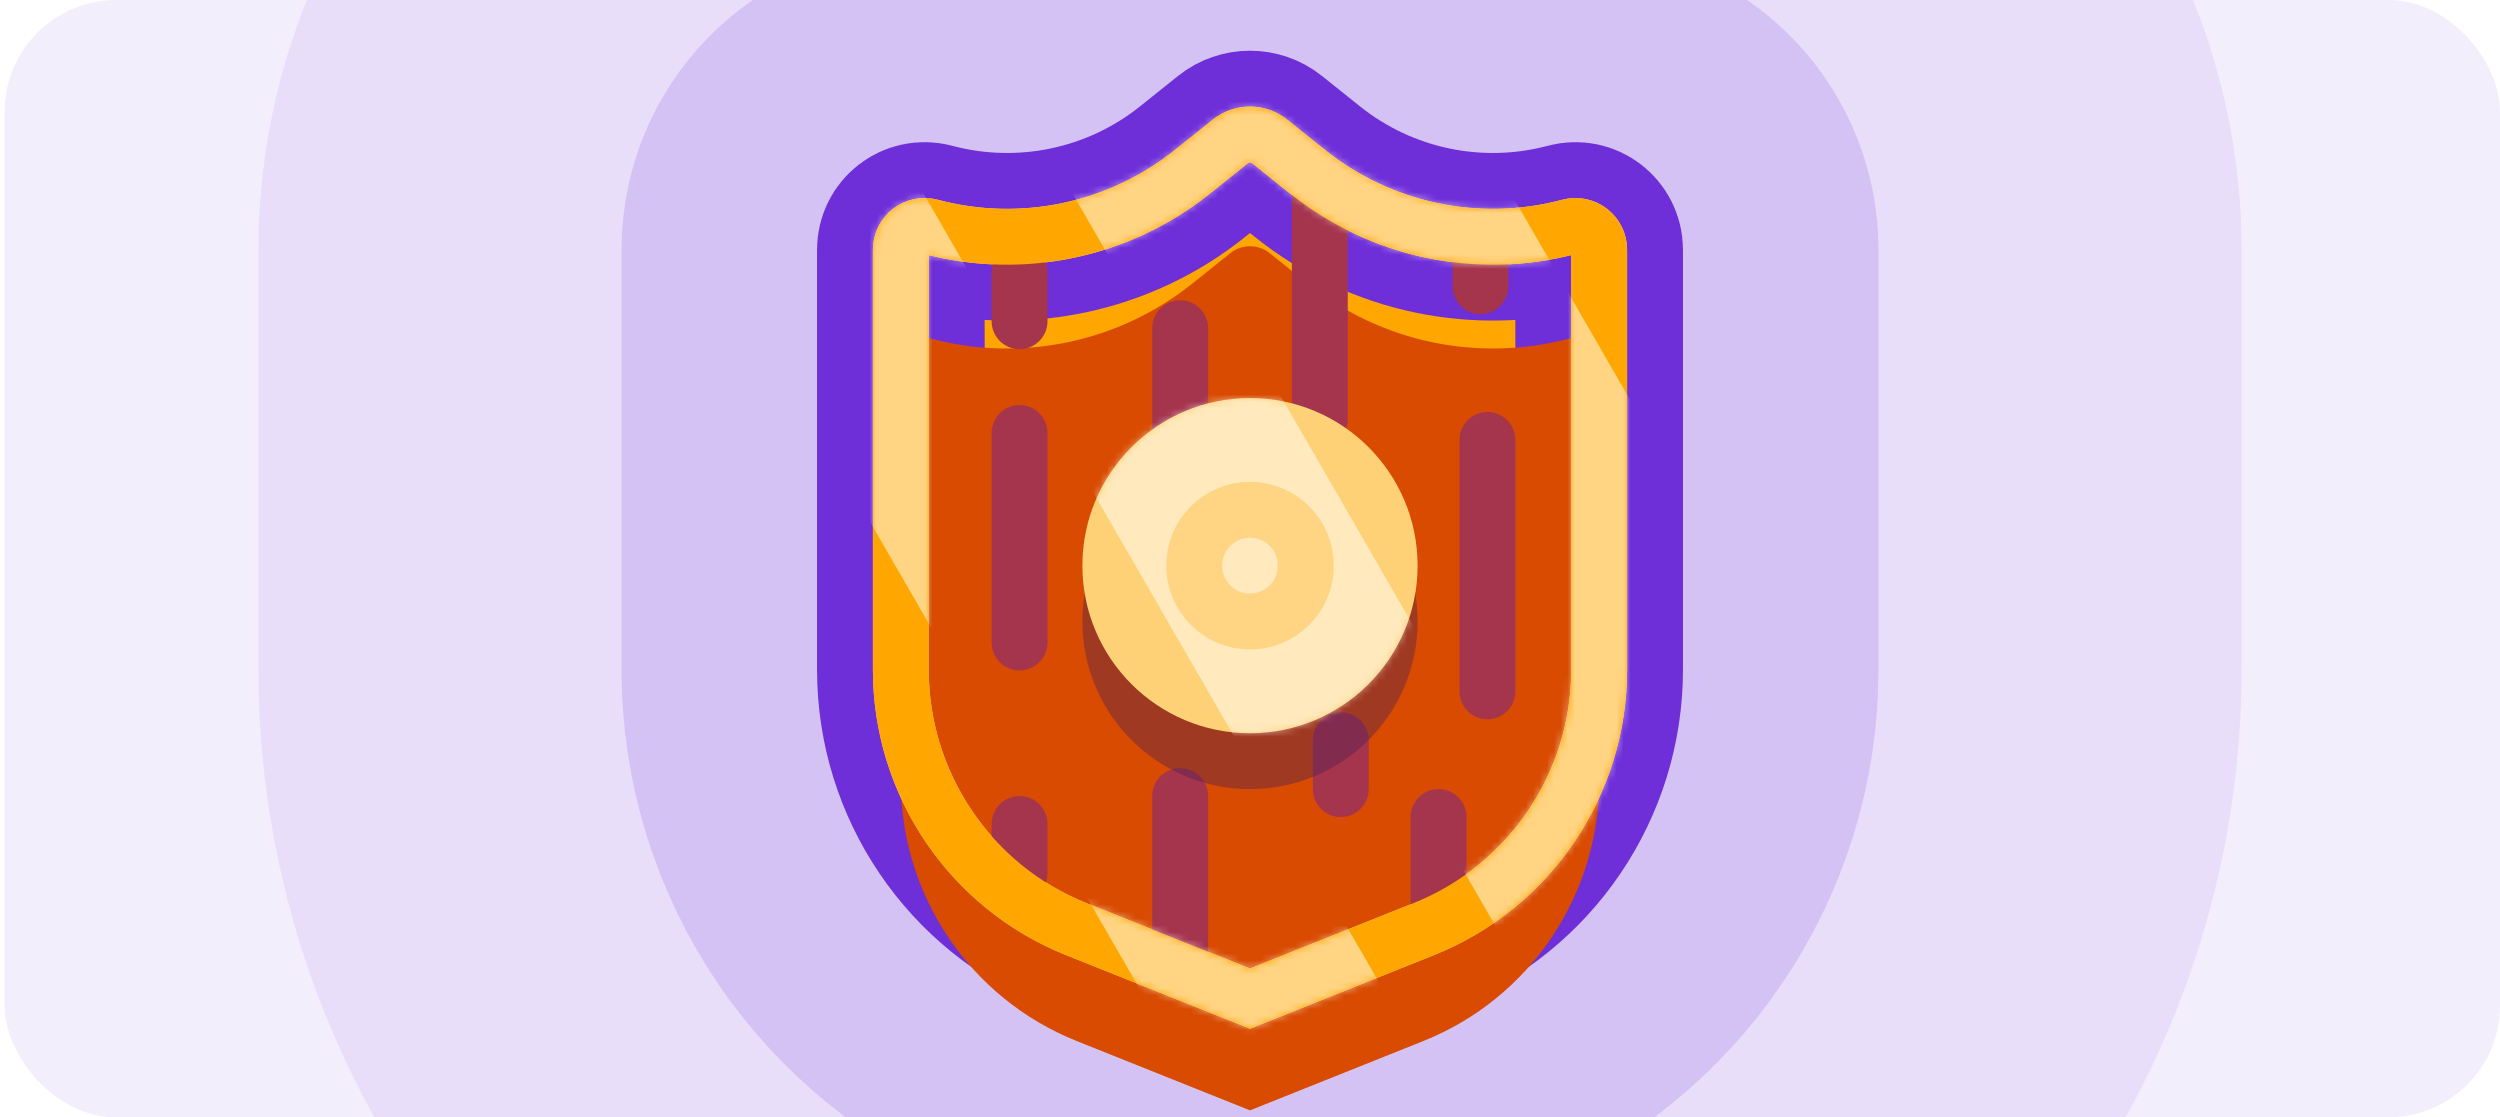 <svg width="358" height="160" viewBox="0 0 358 160" fill="none" xmlns="http://www.w3.org/2000/svg">
<g clip-path="url(#clip0_95_38351)">
<rect x="0.667" width="357.333" height="160" rx="16" fill="#F3EEFC"/>
<path d="M129 35.756C129 33.523 131.116 31.898 133.273 32.473C146.307 35.949 160.217 33.026 170.75 24.6L176.188 20.249C177.832 18.934 180.168 18.934 181.812 20.249L187.25 24.6C197.783 33.026 211.693 35.949 224.727 32.473C226.884 31.898 229 33.523 229 35.756V95.919C229 112.275 219.042 126.983 203.856 133.058L179 143L154.144 133.058C138.958 126.983 129 112.275 129 95.919V35.756Z" fill="#FFA600" stroke="#E8DEF9" stroke-width="184" stroke-linejoin="round"/>
<path d="M129 35.756C129 33.523 131.116 31.898 133.273 32.473C146.307 35.949 160.217 33.026 170.75 24.6L176.188 20.249C177.832 18.934 180.168 18.934 181.812 20.249L187.25 24.6C197.783 33.026 211.693 35.949 224.727 32.473C226.884 31.898 229 33.523 229 35.756V95.919C229 112.275 219.042 126.983 203.856 133.058L179 143L154.144 133.058C138.958 126.983 129 112.275 129 95.919V35.756Z" fill="#FFA600" stroke="#D4C2F4" stroke-width="80" stroke-linejoin="round"/>
<path d="M129 35.756C129 33.523 131.116 31.898 133.273 32.473C146.307 35.949 160.217 33.026 170.75 24.6L176.188 20.249C177.832 18.934 180.168 18.934 181.812 20.249L187.25 24.6C197.783 33.026 211.693 35.949 224.727 32.473C226.884 31.898 229 33.523 229 35.756V95.919C229 112.275 219.042 126.983 203.856 133.058L179 143L154.144 133.058C138.958 126.983 129 112.275 129 95.919V35.756Z" fill="#FFA600" stroke="#6E2ED8" stroke-width="24" stroke-linejoin="round"/>
<g filter="url(#filter0_i_95_38351)">
<path d="M129 35.756C129 33.523 131.116 31.898 133.273 32.473C146.307 35.949 160.217 33.026 170.75 24.6L176.188 20.249C177.832 18.934 180.168 18.934 181.812 20.249L187.25 24.6C197.783 33.026 211.693 35.949 224.727 32.473C226.884 31.898 229 33.523 229 35.756V95.919C229 112.275 219.042 126.983 203.856 133.058L179 143L154.144 133.058C138.958 126.983 129 112.275 129 95.919V35.756Z" fill="#D84B00"/>
</g>
<path d="M129 35.756C129 33.523 131.116 31.898 133.273 32.473C146.307 35.949 160.217 33.026 170.75 24.6L176.188 20.249C177.832 18.934 180.168 18.934 181.812 20.249L187.25 24.6C197.783 33.026 211.693 35.949 224.727 32.473C226.884 31.898 229 33.523 229 35.756V95.919C229 112.275 219.042 126.983 203.856 133.058L179 143L154.144 133.058C138.958 126.983 129 112.275 129 95.919V35.756Z" stroke="#FFD177" stroke-width="8"/>
<mask id="mask0_95_38351" style="mask-type:alpha" maskUnits="userSpaceOnUse" x="129" y="19" width="100" height="124">
<path d="M129 35.756C129 33.523 131.116 31.898 133.273 32.473C146.307 35.949 160.217 33.026 170.75 24.6L176.188 20.249C177.832 18.934 180.168 18.934 181.812 20.249L187.25 24.6C197.783 33.026 211.693 35.949 224.727 32.473C226.884 31.898 229 33.523 229 35.756V95.919C229 112.275 219.042 126.983 203.856 133.058L179 143L154.144 133.058C138.958 126.983 129 112.275 129 95.919V35.756Z" fill="#D84B00"/>
</mask>
<g mask="url(#mask0_95_38351)">
<line x1="146" y1="39" x2="146" y2="46" stroke="#A5344D" stroke-width="8" stroke-linecap="round" stroke-linejoin="round"/>
<line x1="192" y1="106" x2="192" y2="113" stroke="#A5344D" stroke-width="8" stroke-linecap="round" stroke-linejoin="round"/>
<line x1="212" y1="34" x2="212" y2="41" stroke="#A5344D" stroke-width="8" stroke-linecap="round" stroke-linejoin="round"/>
<line x1="146" y1="118" x2="146" y2="125" stroke="#A5344D" stroke-width="8" stroke-linecap="round" stroke-linejoin="round"/>
<line x1="169" y1="47" x2="169" y2="83" stroke="#A5344D" stroke-width="8" stroke-linecap="round" stroke-linejoin="round"/>
<line x1="169" y1="114" x2="169" y2="150" stroke="#A5344D" stroke-width="8" stroke-linecap="round" stroke-linejoin="round"/>
<line x1="206" y1="117" x2="206" y2="153" stroke="#A5344D" stroke-width="8" stroke-linecap="round" stroke-linejoin="round"/>
<line x1="213" y1="63" x2="213" y2="99" stroke="#A5344D" stroke-width="8" stroke-linecap="round" stroke-linejoin="round"/>
<line x1="189" y1="24" x2="189" y2="60" stroke="#A5344D" stroke-width="8" stroke-linecap="round" stroke-linejoin="round"/>
<line x1="146" y1="62" x2="146" y2="92" stroke="#A5344D" stroke-width="8" stroke-linecap="round" stroke-linejoin="round"/>
</g>
<path d="M129 35.756C129 33.523 131.116 31.898 133.273 32.473V32.473C146.307 35.949 160.217 33.026 170.75 24.6L176.188 20.249C177.832 18.934 180.168 18.934 181.812 20.249L187.25 24.6C197.783 33.026 211.693 35.949 224.727 32.473V32.473C226.884 31.898 229 33.523 229 35.756V95.919C229 112.275 219.042 126.983 203.856 133.058L179 143L154.144 133.058C138.958 126.983 129 112.275 129 95.919V35.756Z" stroke="#FFA600" stroke-width="8"/>
<mask id="mask1_95_38351" style="mask-type:alpha" maskUnits="userSpaceOnUse" x="125" y="15" width="108" height="133">
<path d="M129 35.756C129 33.523 131.116 31.898 133.273 32.473V32.473C146.307 35.949 160.217 33.026 170.75 24.6L176.188 20.249C177.832 18.934 180.168 18.934 181.812 20.249L187.25 24.6C197.783 33.026 211.693 35.949 224.727 32.473V32.473C226.884 31.898 229 33.523 229 35.756V95.919C229 112.275 219.042 126.983 203.856 133.058L179 143L154.144 133.058C138.958 126.983 129 112.275 129 95.919V35.756Z" stroke="#FFD177" stroke-width="8"/>
</mask>
<g mask="url(#mask1_95_38351)">
<rect opacity="0.8" width="54.379" height="225.342" transform="matrix(-0.866 0.5 0.5 0.866 162.329 -65.9)" fill="white" fill-opacity="0.64"/>
<rect opacity="0.8" width="30.146" height="225.342" transform="matrix(-0.866 0.5 0.5 0.866 102.618 -23.615)" fill="white" fill-opacity="0.64"/>
</g>
<circle opacity="0.4" cx="179" cy="89" r="24" fill="#4D1E54"/>
<circle cx="179" cy="81" r="24" fill="#FFD177"/>
<circle cx="179" cy="81" r="8" stroke="#FFA600" stroke-width="8" stroke-linecap="round" stroke-linejoin="round"/>
<mask id="mask2_95_38351" style="mask-type:alpha" maskUnits="userSpaceOnUse" x="155" y="57" width="48" height="48">
<circle cx="179" cy="81" r="24" fill="#FFD177"/>
</mask>
<g mask="url(#mask2_95_38351)">
<rect opacity="0.8" width="30.146" height="225.342" transform="matrix(-0.866 0.5 0.5 0.866 126.618 -41.615)" fill="white" fill-opacity="0.64"/>
</g>
</g>
<defs>
<filter id="filter0_i_95_38351" x="125" y="15.263" width="108" height="132.045" filterUnits="userSpaceOnUse" color-interpolation-filters="sRGB">
<feFlood flood-opacity="0" result="BackgroundImageFix"/>
<feBlend mode="normal" in="SourceGraphic" in2="BackgroundImageFix" result="shape"/>
<feColorMatrix in="SourceAlpha" type="matrix" values="0 0 0 0 0 0 0 0 0 0 0 0 0 0 0 0 0 0 127 0" result="hardAlpha"/>
<feOffset dy="16"/>
<feComposite in2="hardAlpha" operator="arithmetic" k2="-1" k3="1"/>
<feColorMatrix type="matrix" values="0 0 0 0 0.302 0 0 0 0 0.118 0 0 0 0 0.329 0 0 0 0.4 0"/>
<feBlend mode="normal" in2="shape" result="effect1_innerShadow_95_38351"/>
</filter>
<clipPath id="clip0_95_38351">
<rect x="0.667" width="357.333" height="160" rx="16" fill="white"/>
</clipPath>
</defs>
</svg>
